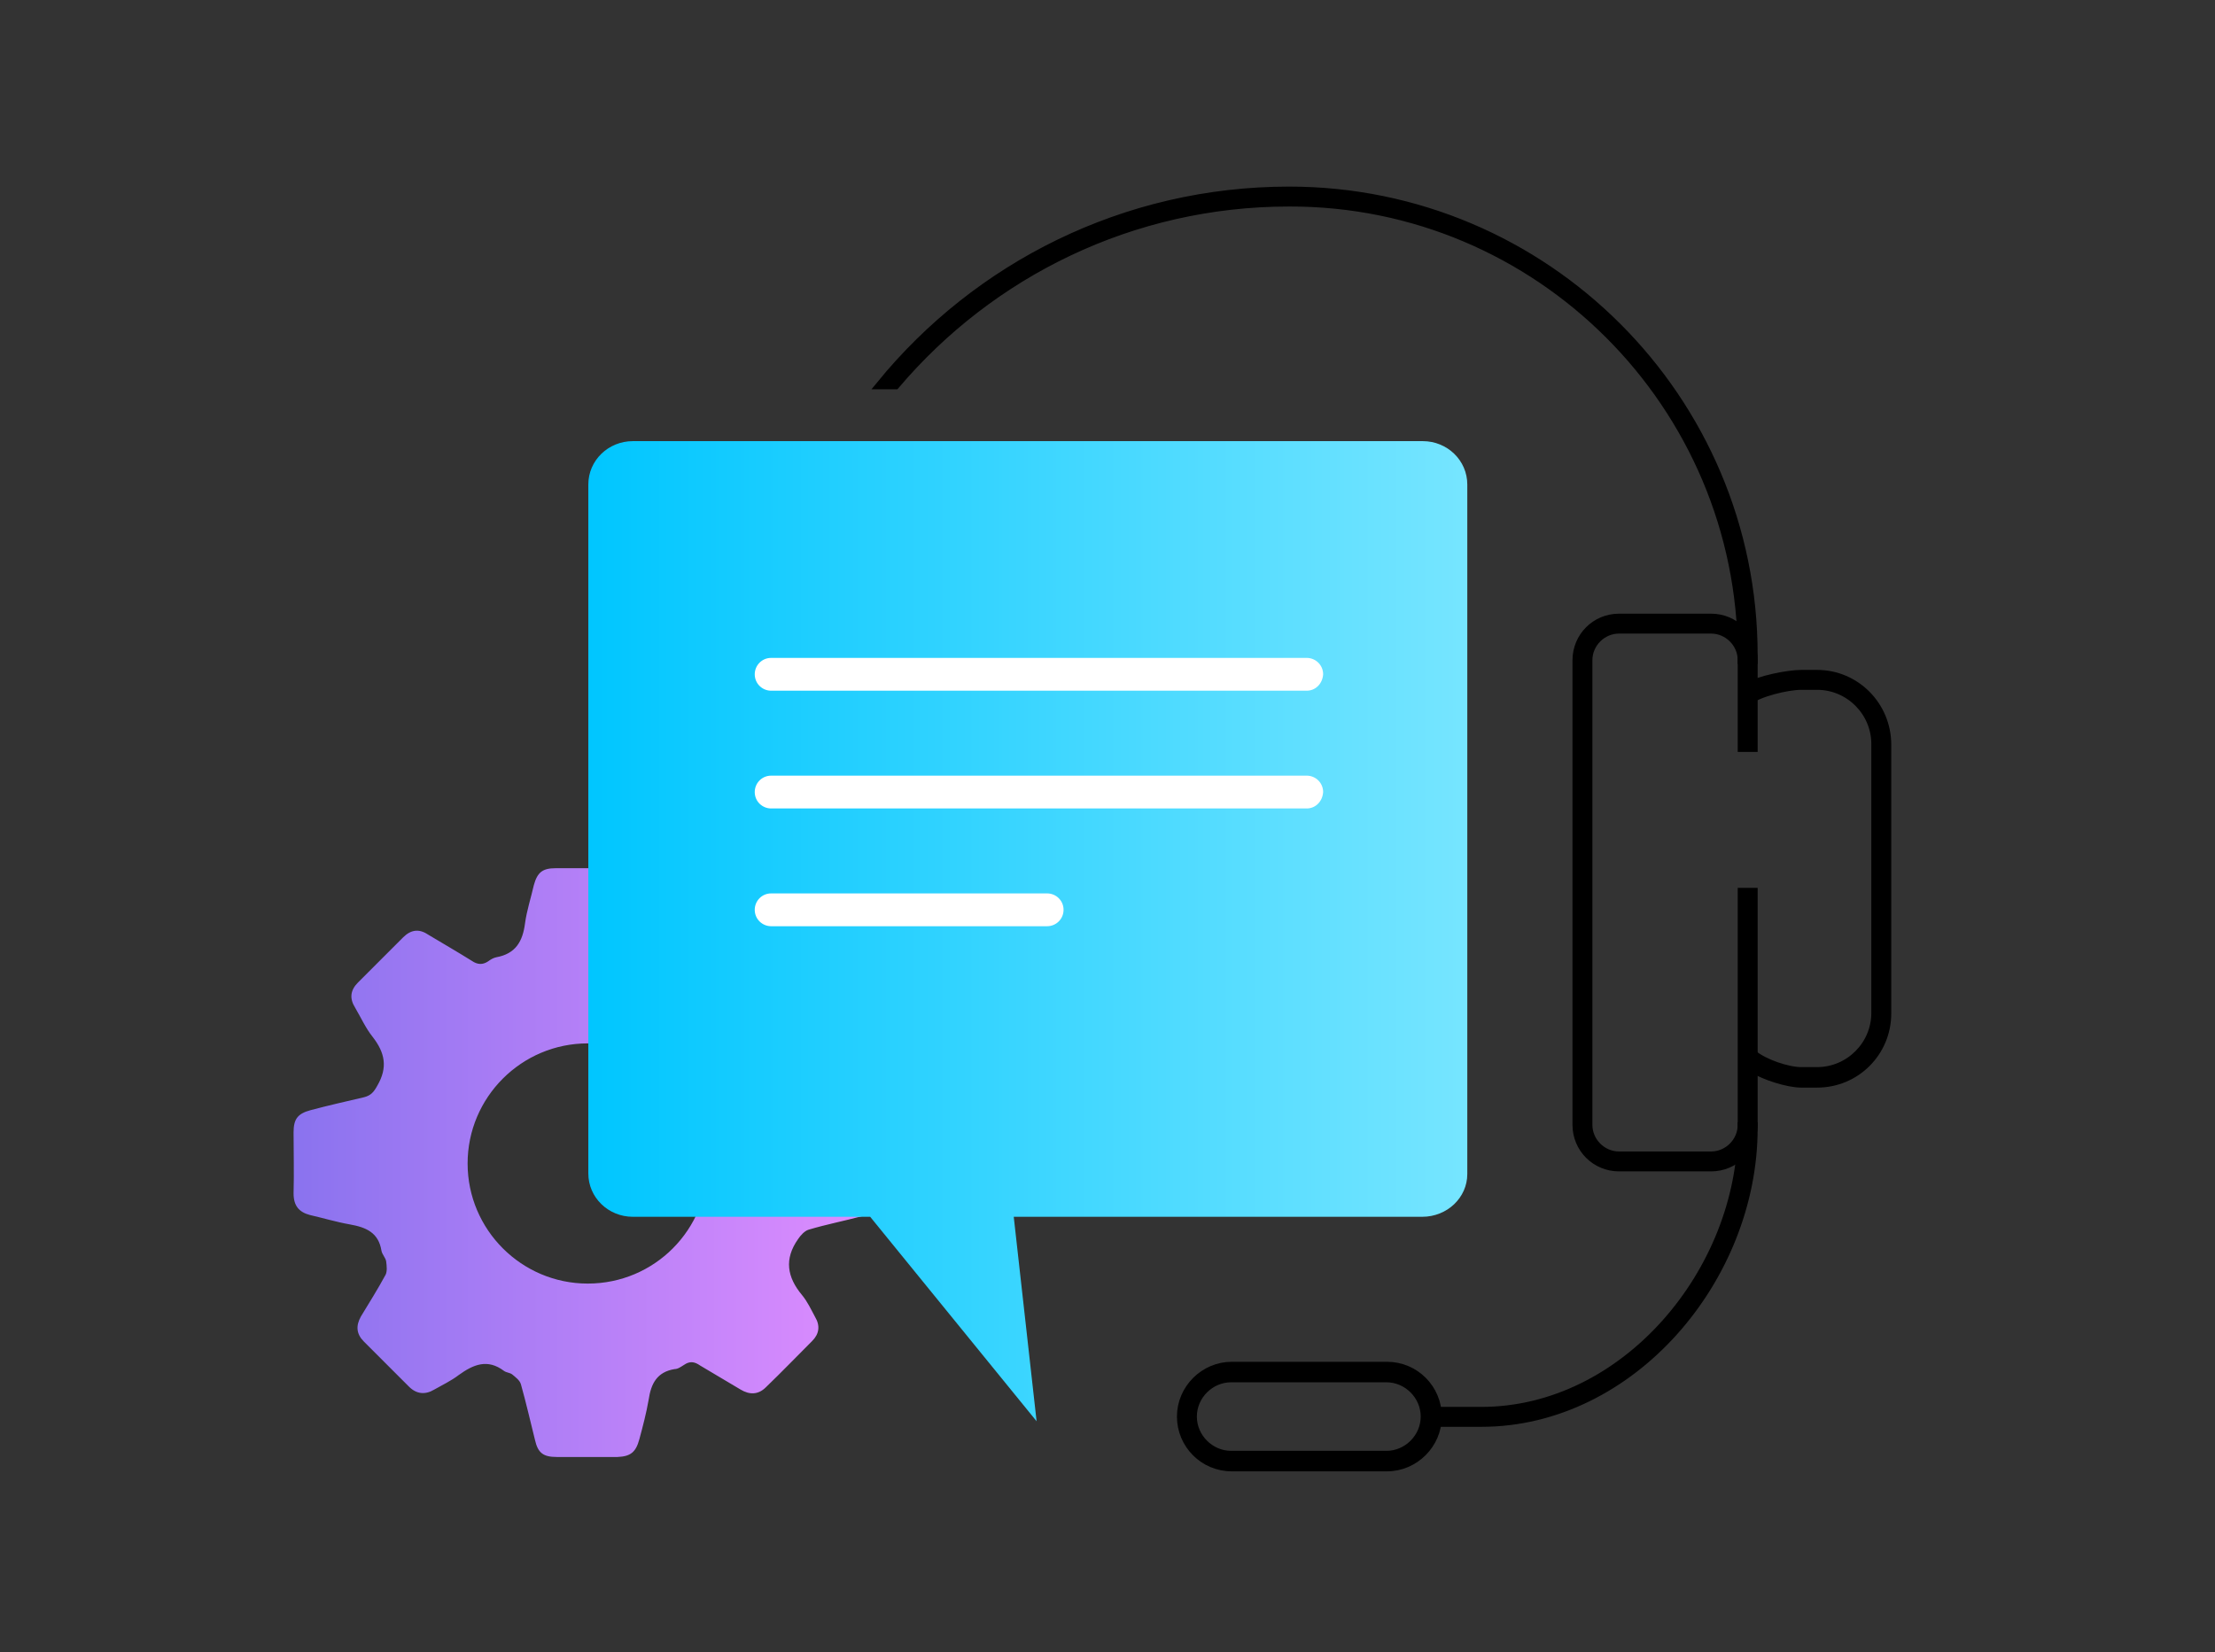 <?xml version="1.0" encoding="utf-8"?>
<!-- Generator: Adobe Illustrator 27.0.0, SVG Export Plug-In . SVG Version: 6.00 Build 0)  -->
<svg version="1.1" id="Layer_1" xmlns="http://www.w3.org/2000/svg" xmlns:xlink="http://www.w3.org/1999/xlink" x="0px" y="0px"
	 viewBox="0 0 378 282" style="enable-background:new 0 0 378 282;" xml:space="preserve">
<rect x="0" y="0" width="378" height="282" fill="#333333" stroke="none"/>
<style type="text/css">
	.st0{fill:#FFFFFF;}
	.st1{fill:url(#SVGID_1_);}
	.st2{stroke:#000000;stroke-width:1.5;stroke-miterlimit:10;}
	.st3{fill:url(#SVGID_00000012451976789072970140000016260658516965009057_);}
</style>
<path d="M-1048.5,496.1c0.4-0.7,0.9-1.4,1.3-2.2c1.7,1.8,3.2,2.6,3.8-0.8c0.3,1,0.6,2,0.9,3
	C-1044.5,496.1-1046.5,496.1-1048.5,496.1z"/>
<path class="st0" d="M-1043.4,493.2c-0.6,3.4-2.1,2.6-3.8,0.8C-1045.9,493.7-1044.7,493.4-1043.4,493.2z"/>
<g>
	
		<linearGradient id="SVGID_1_" gradientUnits="userSpaceOnUse" x1="50.208" y1="994.45" x2="150.402" y2="994.45" gradientTransform="matrix(1 0 0 1 0 -796)">
		<stop  offset="1.112580e-02" style="stop-color:#8B73EF"/>
		<stop  offset="1" style="stop-color:#E08DFF"/>
	</linearGradient>
	<path class="st1" d="M140,170.2c-0.4,0.9-0.7,1.7-1.1,2.4c-1.4,2.4-2.8,4.7-4.2,7.1c-0.3,0.5-0.5,1.3-0.3,1.7
		c0.6,1.7,1.2,3.3,2,4.9c0.2,0.5,0.9,0.9,1.5,1c3.1,0.8,6.2,1.6,9.3,2.3c2.5,0.6,3.2,1.5,3.2,4.1c0,3.3,0,6.5,0,9.8
		c0,2.6-0.7,3.4-3.3,4.1c-3,0.8-6.1,1.4-9.1,2.3c-0.7,0.2-1.4,1-1.8,1.6c-2.4,3.4-1.9,6.5,0.7,9.6c0.9,1.1,1.5,2.4,2.2,3.7
		c0.9,1.5,0.7,2.9-0.5,4.1c-2.6,2.6-5.2,5.3-7.9,7.9c-1.3,1.3-2.8,1.3-4.3,0.4c-2.3-1.4-4.6-2.7-6.9-4.1c-1-0.7-1.8-0.8-2.8-0.1
		c-0.5,0.3-1,0.7-1.6,0.7c-3,0.5-4,2.5-4.4,5.2c-0.4,2.3-1,4.6-1.6,6.8s-1.5,2.9-3.7,3c-3.5,0-6.9,0-10.4,0c-2.3,0-3.2-0.7-3.7-2.9
		c-0.8-3.2-1.5-6.3-2.4-9.5c-0.2-0.7-0.9-1.2-1.5-1.7c-0.4-0.3-1-0.3-1.4-0.6c-2.8-2.1-5.2-1.1-7.7,0.7c-1.3,1-2.8,1.7-4.2,2.5
		c-1.5,0.9-3,0.8-4.3-0.5c-2.6-2.6-5.2-5.2-7.7-7.7c-1.3-1.3-1.4-2.7-0.5-4.3c1.4-2.3,2.9-4.7,4.2-7.1c0.3-0.6,0.2-1.5,0.1-2.3
		c-0.1-0.6-0.7-1.2-0.8-1.8c-0.5-3.1-2.6-4-5.4-4.5c-2.3-0.4-4.6-1.1-6.8-1.6c-1.9-0.5-2.8-1.6-2.8-3.7c0.1-3.5,0-6.9,0-10.4
		c0-2.3,0.7-3.2,2.9-3.8c3-0.8,6.1-1.5,9.1-2.2c1.2-0.3,1.7-0.9,2.3-2c1.8-3.1,1.3-5.6-0.8-8.3c-1.2-1.5-2-3.3-3-5
		c-1-1.6-0.8-3,0.5-4.3c2.6-2.6,5.2-5.2,7.7-7.7c1.3-1.3,2.7-1.5,4.2-0.5c2.5,1.5,5.1,3,7.5,4.5c1,0.7,1.9,0.7,2.8,0.1
		c0.4-0.3,0.9-0.6,1.4-0.7c3.3-0.6,4.5-2.7,4.9-5.8c0.3-2.2,1-4.3,1.5-6.5c0.6-2.2,1.5-2.9,3.7-2.9c3.5,0,6.9,0,10.4,0
		c2.2,0,3.2,0.7,3.7,3c0.8,3.2,1.5,6.3,2.4,9.5c0.2,0.7,0.9,1.3,1.5,1.7c3.5,2.4,6.8,2,10-0.7c1.1-0.9,2.4-1.5,3.7-2.2
		c1.5-0.9,2.9-0.7,4.1,0.5c2.6,2.6,5.3,5.2,7.9,7.9C139.3,168.6,139.6,169.5,140,170.2z M120.8,198.6c0-11.3-9.2-20.5-20.5-20.5
		s-20.5,9.2-20.5,20.5s9.2,20.5,20.5,20.5C111.7,219.1,120.8,209.9,120.8,198.6z"/>
	<g>
		<path class="st2" d="M297.3,111.8v0.8h1.9v-0.8c0-43.7-35.5-79.2-79.2-79.2c-28.1,0-53.2,12.9-69.7,33.1h2.5
			C169,46.6,193.1,34.5,220,34.5C262.6,34.4,297.3,69.1,297.3,111.8z"/>
		<path class="st2" d="M297.3,192.3v0.3c0,24.5-20,48.3-44.5,48.3h-7.9v1.9h7.9c25.6,0,46.4-24.6,46.4-50.2v-0.3H297.3z"/>
	</g>
	<path class="st2" d="M297.3,152.3V192c0,2.9-2.4,5.3-5.3,5.3h-15.7c-2.9,0-5.3-2.4-5.3-5.3v-79.3c0-2.9,2.4-5.3,5.3-5.3H292
		c2.9,0,5.3,2.4,5.3,5.3v14.9h1.9v-14.9c0-4-3.2-7.2-7.2-7.2h-15.7c-4,0-7.2,3.2-7.2,7.2V192c0,4,3.2,7.2,7.2,7.2H292
		c4,0,7.2-3.2,7.2-7.2v-39.7H297.3z"/>
	<path class="st2" d="M310.1,115.1h-2.7c-2.3,0-7.3,1-9.2,2.2v2.4c1.8-1.5,6.8-2.7,9.2-2.7h2.7c5.5,0,10,4.5,10,10v45.9
		c0,5.5-4.5,10-10,10h-2.7c-2.4,0-6.4-1.4-8.2-2.9v2.4c1.9,1.2,5.9,2.5,8.2,2.5h2.7c6.6,0,11.9-5.3,11.9-11.9v-45.9
		C322,120.5,316.7,115.1,310.1,115.1z"/>
	<g>
		<path class="st2" d="M236.7,250.4h-26.5c-4.8,0-8.6-3.9-8.6-8.6s3.9-8.6,8.6-8.6h26.5c4.8,0,8.6,3.9,8.6,8.6
			S241.4,250.4,236.7,250.4z M210.1,235.2c-3.6,0-6.6,3-6.6,6.6s3,6.6,6.6,6.6h26.5c3.6,0,6.6-3,6.6-6.6s-3-6.6-6.6-6.6H210.1z"/>
	</g>
	
		<linearGradient id="SVGID_00000140010268236371834260000016661905062783566266_" gradientUnits="userSpaceOnUse" x1="100.4" y1="954.95" x2="250.4" y2="954.95" gradientTransform="matrix(1 0 0 1 0 -796)">
		<stop  offset="0" style="stop-color:#00C6FF"/>
		<stop  offset="1" style="stop-color:#76E5FF"/>
	</linearGradient>
	<path style="fill:url(#SVGID_00000140010268236371834260000016661905062783566266_);" d="M242.7,207.7H173l3.9,34.9l-28.4-34.9H108
		c-4.2,0-7.6-3.3-7.6-7.4V82.7c0-4.1,3.4-7.4,7.6-7.4h134.8c4.2,0,7.6,3.3,7.6,7.4v117.7C250.4,204.4,247,207.7,242.7,207.7z"/>
	<g>
		<path class="st0" d="M223,117.9h-91.4c-1.5,0-2.8-1.2-2.8-2.8l0,0c0-1.5,1.2-2.8,2.8-2.8H223c1.5,0,2.8,1.2,2.8,2.8l0,0
			C225.7,116.7,224.5,117.9,223,117.9z"/>
		<path class="st0" d="M223,138h-91.4c-1.5,0-2.8-1.2-2.8-2.8l0,0c0-1.5,1.2-2.8,2.8-2.8H223c1.5,0,2.8,1.2,2.8,2.8l0,0
			C225.7,136.8,224.5,138,223,138z"/>
		<path class="st0" d="M178.7,158.1h-47.1c-1.5,0-2.8-1.2-2.8-2.8l0,0c0-1.5,1.2-2.8,2.8-2.8h47.1c1.5,0,2.8,1.2,2.8,2.8l0,0
			C181.5,156.9,180.2,158.1,178.7,158.1z"/>
	</g>
</g>
</svg>
